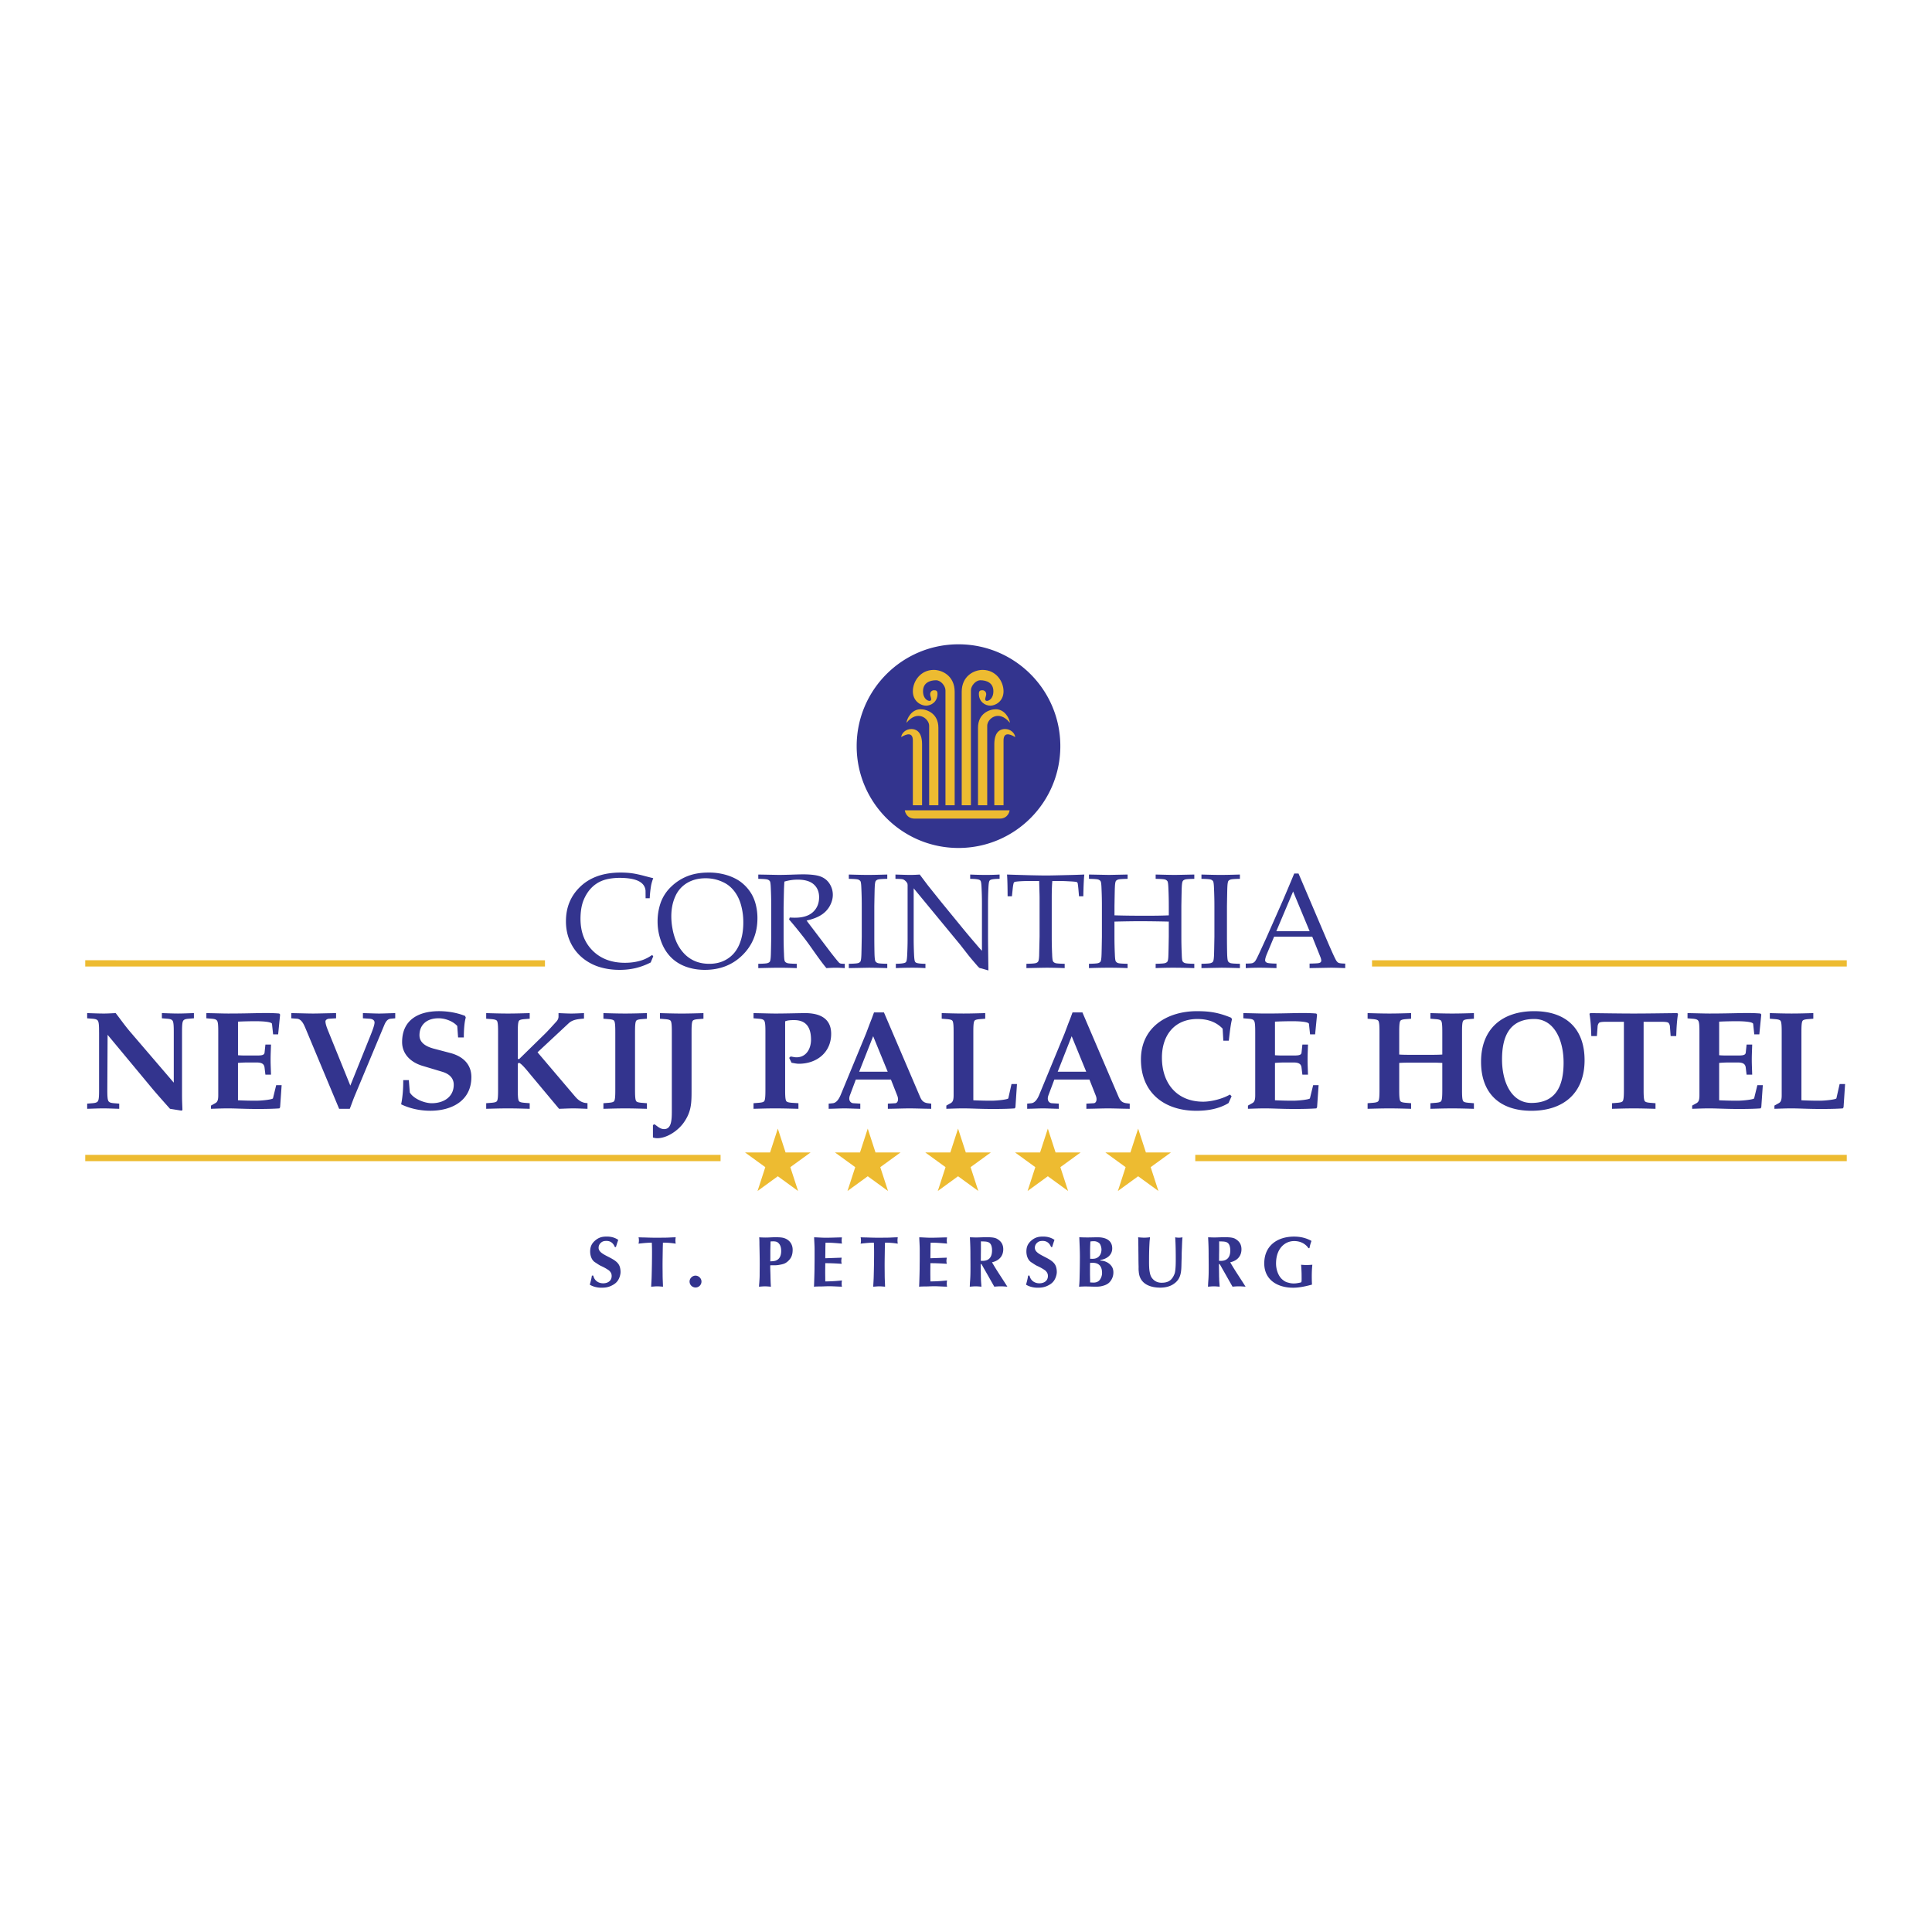 <svg xmlns="http://www.w3.org/2000/svg" width="2500" height="2500" viewBox="0 0 192.756 192.756"><g fill-rule="evenodd" clip-rule="evenodd"><path fill="#fff" d="M0 0h192.756v192.756H0V0z"/><path d="M65.174 95.414l-.256.612a6.844 6.844 0 0 1-1.507.562 6.965 6.965 0 0 1-1.604.175c-.68 0-1.312-.086-1.895-.256a4.914 4.914 0 0 1-1.53-.733 4.543 4.543 0 0 1-1.068-1.067 4.654 4.654 0 0 1-.632-1.284 5.057 5.057 0 0 1-.217-1.52c0-1.397.488-2.554 1.463-3.472.977-.917 2.308-1.376 3.997-1.376.399 0 .769.023 1.109.069.34.046.754.134 1.243.264.489.129.789.205.898.226a4.339 4.339 0 0 0-.211.71 10.34 10.34 0 0 0-.141 1.295h-.411l-.006-.77c-.044-.426-.283-.743-.715-.952-.433-.208-1.066-.313-1.901-.313-.624.009-1.154.089-1.589.239a3.055 3.055 0 0 0-1.149.714c-.332.326-.604.738-.814 1.238s-.318 1.128-.322 1.883c0 1.323.405 2.387 1.217 3.192.811.806 1.883 1.208 3.217 1.208.6 0 1.157-.082 1.67-.248.35-.112.699-.291 1.046-.534l.108.138zm2.199-5.979a2.903 2.903 0 0 1 1.187-1.346c.525-.31 1.137-.465 1.833-.465.482 0 .931.075 1.347.223.417.149.754.331 1.016.547.261.216.486.469.673.76.189.291.34.615.454.973a6.37 6.37 0 0 1 .277 1.919c0 .812-.128 1.529-.385 2.151-.257.623-.646 1.105-1.167 1.447-.521.344-1.135.515-1.84.515-.508 0-.972-.084-1.39-.252a3.262 3.262 0 0 1-1.137-.786 4.142 4.142 0 0 1-.825-1.32 5.91 5.91 0 0 1-.314-1.107 6.627 6.627 0 0 1-.125-1.264c-.001-.743.131-1.408.396-1.995zm-1.444 4.398c.214.628.528 1.161.941 1.601.414.44.918.771 1.515.995.596.223 1.24.334 1.929.334 1.514 0 2.769-.49 3.763-1.47s1.492-2.208 1.492-3.682a5.4 5.4 0 0 0-.149-1.293 4.186 4.186 0 0 0-.397-1.051 4.136 4.136 0 0 0-.899-1.099c-.379-.335-.865-.604-1.458-.808a6.07 6.07 0 0 0-1.976-.305c-.786 0-1.484.119-2.094.357a4.914 4.914 0 0 0-1.64 1.06 4.112 4.112 0 0 0-1.037 1.583 5.668 5.668 0 0 0-.312 1.917 5.67 5.67 0 0 0 .322 1.861zm9.725-6.151v-.43l.782.014 1.263.025c.249 0 .638-.008 1.163-.023a67.405 67.405 0 0 1 1.191-.035c.837 0 1.447.074 1.831.223.383.149.681.392.891.727.21.335.316.7.316 1.095 0 .368-.1.733-.297 1.098a2.477 2.477 0 0 1-.858.907c-.374.241-.862.428-1.462.559.109.153.367.494.773 1.024l1.653 2.181c.474.607.751.945.831 1.014a.34.34 0 0 0 .119.064c.065.022.21.034.434.034v.431a11.444 11.444 0 0 0-.875-.039c-.26 0-.578.013-.956.039-.285-.329-.761-.972-1.43-1.927-.372-.53-.7-.973-.984-1.328-.46-.587-.897-1.12-1.313-1.598l.066-.196c.226.013.397.019.516.019.792 0 1.391-.187 1.8-.562.409-.375.614-.87.614-1.484 0-.536-.178-.961-.531-1.277-.355-.317-.89-.475-1.607-.475-.451 0-.893.065-1.326.196a23.21 23.21 0 0 0-.036.662c-.004.062-.019.698-.042 1.908v2.911c0 .594.013 1.173.039 1.737.009.415.038.662.088.74.05.08.132.137.245.174.112.037.426.061.939.069v.431a41.355 41.355 0 0 0-1.715-.039c-.42 0-1.128.013-2.121.039v-.431c.505-.009.813-.032.924-.069.112-.037.189-.088.231-.153.051-.088.083-.3.096-.636.007-.092.02-.712.039-1.861v-3.036c0-.594-.013-1.175-.039-1.743-.013-.415-.044-.662-.093-.738s-.127-.133-.236-.17-.416-.062-.923-.071zm12.869 8.475v.431a83.068 83.068 0 0 0-1.823-.039l-2.013.039v-.431c.505-.009.813-.032.925-.069a.427.427 0 0 0 .231-.153c.051-.088.083-.3.096-.636.007-.092.02-.712.039-1.861v-3.036c0-.594-.013-1.175-.039-1.743-.013-.415-.043-.662-.092-.738-.05-.076-.128-.133-.237-.17s-.417-.06-.923-.069v-.43c.83.025 1.469.039 1.922.039.434 0 1.072-.014 1.914-.039v.43c-.51.009-.819.032-.929.069a.423.423 0 0 0-.227.154c-.052.087-.083.299-.096.636-.007.087-.021.707-.04 1.861v3.036c0 .594.006 1.173.019 1.736.014.415.044.662.095.74.049.08.13.137.24.174.11.037.423.06.938.069zm.855.431v-.431c.461-.005.766-.04.911-.104a.245.245 0 0 0 .132-.125c.044-.087.074-.316.092-.687.025-.576.039-1.073.039-1.492v-5.333a.964.964 0 0 0-.025-.281.946.946 0 0 0-.236-.282.551.551 0 0 0-.271-.134c-.102-.02-.328-.032-.681-.036v-.43c.759.025 1.237.039 1.433.039.331 0 .661-.014.989-.039l.808 1.074 1.337 1.671 1.952 2.385a79.152 79.152 0 0 0 1.506 1.795c.24.289.441.517.605.682v-4.779c0-.427-.012-.928-.039-1.503-.016-.362-.045-.587-.086-.674a.269.269 0 0 0-.139-.124c-.146-.062-.449-.094-.91-.098v-.43c.517.025 1.042.039 1.574.039.5 0 .955-.014 1.361-.039v.43c-.451.004-.75.038-.893.098a.242.242 0 0 0-.131.132c-.043.083-.074.312-.092.688a35.406 35.406 0 0 0-.039 1.489v3.157c0 .638.014 1.831.039 3.576l-.688-.2-.16-.033a.232.232 0 0 1-.072-.04 2.56 2.56 0 0 1-.25-.266 34.922 34.922 0 0 1-.798-.944l-.845-1.083-4.643-5.629v5.088c0 .434.012.944.038 1.533.018.368.047.593.087.677a.27.27 0 0 0 .139.133c.146.062.449.095.91.1v.431a19.384 19.384 0 0 0-1.286-.039c-.51-.001-1.068.012-1.668.038zm11.581-7.164h-.43c-.004-1.045-.023-1.77-.059-2.172.479.018 1.23.042 2.254.07.83.019 1.383.027 1.66.027.299 0 .992-.014 2.076-.042a70.311 70.311 0 0 0 1.721-.055c-.049.49-.08 1.214-.098 2.172h-.43l-.053-.629a9.094 9.094 0 0 0-.074-.648.208.208 0 0 0-.057-.112.27.27 0 0 0-.109-.052 7.95 7.95 0 0 0-.662-.052c-.379-.022-.68-.033-.9-.033h-.807c-.041.42-.059.986-.059 1.699v3.838c0 .595.012 1.174.039 1.738.012.415.043.663.092.741.049.079.127.137.236.174s.418.061.924.069v.431a58.295 58.295 0 0 0-1.768-.039c-.17 0-.854.013-2.049.039v-.431c.516-.009.828-.032.941-.069.111-.037.188-.088.227-.153.057-.088.092-.301.104-.637 0-.092.014-.713.041-1.863V89.61c0-.184-.004-.385-.012-.603l-.029-1.109h-.975c-.562 0-1.008.022-1.34.065-.105.014-.172.042-.203.086-.047.073-.092.312-.131.713l-.07.662zm7.687-1.742v-.43l2.006.039 1.85-.039v.43c-.518.009-.832.032-.943.069-.111.038-.188.089-.23.155-.053.087-.086.3-.098.637-.008.087-.02.71-.039 1.867v.913c.859.027 1.908.04 3.146.04.947 0 1.707-.013 2.273-.04v-.913a37 37 0 0 0-.039-1.749c-.014-.416-.045-.662-.094-.739a.438.438 0 0 0-.24-.171c-.109-.037-.422-.06-.938-.069v-.43c.941.025 1.588.039 1.938.039.133 0 .771-.014 1.918-.039v.43c-.506.009-.812.032-.924.069s-.188.089-.225.154c-.057.087-.09.299-.104.636-.008.087-.02.707-.039 1.861v3.036c0 .594.012 1.173.039 1.736.008.415.037.662.086.74.049.08.131.137.242.174s.418.061.924.069v.431a70.17 70.17 0 0 0-2.074-.039c-.574 0-1.168.013-1.781.039v-.431c.518-.009.832-.032.943-.069.109-.037.188-.088.23-.153.057-.087.09-.299.098-.635.006-.092.02-.711.039-1.858v-1.493a142.119 142.119 0 0 0-2.785-.039c-.691 0-1.57.013-2.635.039v1.493c0 .593.012 1.171.039 1.733.012.415.043.662.094.74a.426.426 0 0 0 .24.173c.109.037.422.061.938.069v.431a41.393 41.393 0 0 0-1.822-.039c-.684 0-1.359.013-2.033.039v-.431c.506-.009.814-.032.926-.069s.188-.088.23-.153c.051-.088.084-.3.096-.636.008-.092.02-.712.039-1.861v-3.036c0-.594-.012-1.175-.039-1.743-.012-.415-.043-.662-.092-.738s-.127-.133-.236-.17-.416-.06-.924-.069zm15.059 8.475v.431a82.896 82.896 0 0 0-1.822-.039l-2.014.039v-.431c.506-.009.814-.032.926-.069s.188-.088.23-.153c.053-.088.084-.3.098-.636.006-.092.02-.712.039-1.861v-3.036c0-.594-.014-1.175-.039-1.743-.014-.415-.045-.662-.094-.738s-.127-.133-.236-.17-.416-.06-.924-.069v-.43c.83.025 1.471.039 1.922.039.434 0 1.072-.014 1.914-.039v.43c-.508.009-.818.032-.928.069s-.186.089-.229.154c-.051.087-.082.299-.096.636-.006.087-.02.707-.039 1.861v3.036c0 .594.006 1.173.02 1.736.014.415.045.662.094.74.051.08.131.137.24.174.112.037.424.06.938.069zm5.309-7.214l1.648 3.965h-3.324l1.676-3.965zm-3.326 7.606c.369 0 .924.013 1.666.039v-.45c-.408-.005-.693-.024-.855-.06a.383.383 0 0 1-.223-.119.217.217 0 0 1-.053-.151c0-.14.062-.361.189-.664l.705-1.688h3.807l.807 2.011c.061.153.092.278.092.375 0 .062-.02.112-.057.154-.037.041-.107.073-.213.096-.105.021-.404.037-.895.046v.45l2.119-.039c.271 0 .75.013 1.436.039v-.45c-.348-.005-.57-.03-.668-.079-.1-.048-.191-.148-.273-.302-.148-.272-.451-.942-.908-2.012l-2.809-6.591h-.432a195.809 195.809 0 0 1-1.148 2.721l-1.639 3.707c-.49 1.069-.773 1.685-.854 1.846-.135.285-.238.461-.311.53-.072.067-.15.113-.236.138s-.301.038-.646.043v.45c.506-.027.971-.04 1.399-.04zM9.883 103.006c0-.587-.014-.963-.098-1.131-.069-.141-.209-.21-.572-.237l-.517-.042v-.517c.559.014 1.117.042 1.676.042.391 0 .781-.028 1.172-.042.475.614.935 1.27 1.438 1.857l4.355 5.08v-5.011c0-.587-.014-.963-.097-1.131-.07-.141-.21-.21-.572-.237l-.517-.042v-.517c.53.014 1.075.042 1.605.042s1.062-.028 1.591-.042v.517l-.516.042c-.363.027-.503.097-.572.237-.084.168-.098.544-.098 1.131v6.337c0 .488.028.99.042 1.409l-.098.057-1.145-.183c-.572-.642-1.158-1.298-1.703-1.939l-4.522-5.443-.028 5.457c0 .587.014.963.098 1.131.069.14.209.209.572.237l.517.042v.516c-.531-.014-1.061-.041-1.592-.041-.53 0-1.075.027-1.605.041v-.516l.517-.042c.363-.028.503-.098.572-.237.084-.168.098-.544.098-1.131v-5.694h-.001zm13.861 2.275c.321.027.628.027.935.027h.921c.489 0 .768-.027.796-.293l.084-.796h.559c-.015.503-.042.991-.042 1.493 0 .503.028 1.006.042 1.509h-.559l-.084-.699c-.042-.391-.307-.517-.796-.517h-.921c-.307 0-.614.015-.935.043v3.726c.586.029 1.187.043 1.786.043.642 0 1.676-.125 1.704-.237l.321-1.312h.544l-.153 2.205-.071.111c-.907.07-2.525.07-3.434.041-.572-.014-1.144-.041-1.716-.041-.586 0-1.159.027-1.675.041v-.32l.447-.251c.223-.126.279-.362.279-.796v-6.253c0-.587-.014-.963-.097-1.131-.07-.141-.209-.21-.572-.237l-.517-.042v-.517c.922.014 1.633.042 2.178.042 1.312 0 2.261-.028 3.056-.042.782-.014 1.397-.014 2.039.042l.084.097-.196 1.983h-.502l-.112-1.047c-.028-.21-.963-.266-1.605-.266-.6 0-1.2.014-1.786.042v3.352h-.002zm11.208 3.029l1.982-4.928c.237-.586.434-1.116.434-1.367 0-.252-.238-.363-.517-.377l-.643-.042v-.517c.684.014 1.214.042 1.62.042.404 0 .921-.028 1.605-.042v.517l-.447.042c-.307.027-.488.251-.655.656l-2.903 6.951c-.196.461-.349.921-.531 1.381h-1.061l-3.336-7.984c-.167-.39-.391-.963-.865-1.004l-.572-.042v-.517c.921.014 1.634.042 2.178.042s1.243-.028 2.29-.042v.517l-.698.042c-.21.014-.362.139-.362.265 0 .279.167.698.292 1.005l2.189 5.402zm5.837-.545l.098 1.229c.377.642 1.466 1.074 2.192 1.074 1.186 0 2.191-.628 2.191-1.843 0-.6-.363-1.061-1.159-1.298l-1.954-.586c-1.173-.35-2.038-1.173-2.038-2.373 0-2.234 1.661-3.085 3.685-3.085.866 0 1.788.153 2.597.475l.07.168c-.14.446-.195 1.256-.195 1.981h-.572l-.084-1.145c-.419-.475-1.201-.768-1.856-.768-1.298 0-1.913.753-1.913 1.689 0 .628.447 1.089 1.479 1.354l1.591.419c1.284.334 2.108 1.145 2.108 2.4 0 2.373-1.968 3.364-4.09 3.364-1.005 0-2.024-.21-2.917-.642.168-.824.21-1.619.21-2.416h.557v.003zm8.905-4.759c0-.587-.014-.963-.097-1.131-.057-.112-.21-.167-.572-.196l-.517-.041v-.559c.572.014 1.339.042 2.177.042.824 0 1.592-.028 2.164-.042v.559l-.517.041c-.363.029-.516.084-.572.196-.084.168-.098.544-.098 1.131v2.582c0 .056.056.083.126.083l2.624-2.568c.335-.334.768-.823 1.089-1.172.154-.168.223-.335.223-.503v-.349c.419.014.852.042 1.27.042.419 0 .852-.028 1.271-.042v.545c-.587.055-1.117.084-1.536.475l-3.099 2.889 3.713 4.369c.293.35.67.698 1.271.698v.571c-.475-.014-.936-.041-1.41-.041-.475 0-.95.027-1.424.041l-2.904-3.475c-.32-.391-.795-.978-1.06-1.103-.112-.015-.154.069-.154.125v2.526c0 .587.014.963.098 1.131.056.111.209.167.572.196l.517.041v.558c-.572-.014-1.34-.041-2.164-.041-.837 0-1.605.027-2.177.041v-.558l.517-.041c.362-.029.516-.085.572-.196.083-.168.097-.544.097-1.131v-5.693zm13.663 5.694c0 .587.015.963.098 1.131.056.111.209.167.572.196l.517.041v.558c-.572-.014-1.34-.041-2.164-.041-.837 0-1.605.027-2.177.041v-.558l.516-.041c.364-.029.516-.085.572-.196.084-.168.098-.544.098-1.131v-5.694c0-.587-.014-.963-.098-1.131-.056-.112-.208-.167-.572-.196l-.516-.041v-.559c.572.014 1.34.042 2.177.042.824 0 1.591-.028 2.164-.042v.559l-.517.041c-.363.029-.516.084-.572.196-.083.168-.098.544-.098 1.131v5.694zm5.64-.027c0 1.325.014 2.219-.796 3.351-.558.781-1.647 1.535-2.625 1.535-.153 0-.292-.028-.432-.07v-1.242l.154-.084c.293.209.572.489.963.489.726 0 .768-.895.768-1.815v-7.83c0-.587-.014-.963-.098-1.131-.056-.112-.209-.167-.572-.196l-.517-.041v-.559c.573.014 1.34.042 2.178.042.823 0 1.592-.028 2.164-.042v.559l-.517.041c-.362.029-.516.084-.572.196-.084.168-.098.544-.098 1.131v5.666zm7.37-5.667c0-.587-.014-.963-.098-1.131-.07-.141-.209-.21-.572-.237l-.517-.042v-.517c.921.014 1.633.042 2.177.042.949 0 1.884-.028 2.833-.042 1.424-.027 2.736.404 2.736 2.066 0 1.856-1.438 2.986-3.224 2.986-.251 0-.517-.069-.726-.098l-.238-.488.14-.14c.195.027.391.083.587.083.991 0 1.451-.879 1.451-1.758 0-1.145-.418-1.955-1.688-1.955-.293 0-.67.015-.894.126v6.798c0 .587.014.963.098 1.131.055.111.209.167.572.196l.656.041v.558c-.712-.014-1.48-.041-2.303-.041-.838 0-1.605.027-2.177.041v-.558l.517-.041c.362-.029.516-.085.572-.196.083-.168.098-.544.098-1.131v-5.693zm9.018 4.703l-.586 1.564c-.195.53.084.781.335.795l.698.042v.516c-.67-.014-1.173-.041-1.577-.041-.405 0-.908.027-1.578.041v-.516l.42-.042c.362-.041.613-.433.781-.837l2.527-6.114.363-.963.223-.572.209-.572h.992l3.614 8.444c.154.35.335.559.769.614l.335.042v.516c-.936-.014-1.62-.041-2.164-.041s-1.243.027-2.164.041v-.516l.74-.042c.224-.014.376-.321.195-.768l-.628-1.592h-3.504v.001zm.335-.781h2.848l-1.452-3.546-1.396 3.546zm11.389 2.846a36.35 36.35 0 0 0 1.787.043c.643 0 1.676-.125 1.703-.237l.32-1.424h.545l-.154 2.317-.068.111c-.908.07-2.527.07-3.436.041-.57-.014-1.143-.041-1.715-.041-.587 0-1.159.027-1.675.041v-.32l.447-.251c.224-.126.279-.362.279-.796v-6.253c0-.587-.014-.963-.098-1.131-.056-.112-.209-.167-.572-.196l-.517-.041v-.559c.573.014 1.34.042 2.178.042.824 0 1.59-.028 2.164-.042v.559l-.518.041c-.363.029-.516.084-.572.196-.084.168-.098.544-.098 1.131v6.769zm8.082-2.065l-.586 1.564c-.195.53.084.781.334.795l.699.042v.516c-.67-.014-1.174-.041-1.578-.041s-.906.027-1.576.041v-.516l.418-.042c.363-.041.615-.433.781-.837l2.527-6.114.361-.963.225-.572.209-.572h.99l3.617 8.444c.152.35.334.559.768.614l.334.042v.516c-.934-.014-1.619-.041-2.164-.041s-1.242.027-2.162.041v-.516l.738-.042c.225-.014.377-.321.197-.768l-.629-1.592h-3.503v.001zm.336-.781h2.848l-1.453-3.546-1.395 3.546zm17.043 3.127c-.963.586-2.094.768-3.211.768-3.182 0-5.527-1.786-5.527-5.123 0-3.21 2.609-4.815 5.584-4.815 1.145 0 2.078.098 3.42.656l.082.153c-.139.502-.25 1.535-.32 2.136h-.545l-.07-1.2c-.682-.712-1.562-.964-2.512-.964-2.316 0-3.545 1.647-3.545 3.854 0 2.555 1.48 4.396 4.117 4.396.824 0 1.955-.293 2.666-.712l.168.167-.307.684zm4.635-4.774c.32.027.627.027.934.027h.922c.488 0 .768-.027.795-.293l.084-.796h.559c-.014.503-.041.991-.041 1.493 0 .503.027 1.006.041 1.509h-.559l-.084-.699c-.041-.391-.307-.517-.795-.517h-.922c-.307 0-.613.015-.934.043v3.726c.586.029 1.186.043 1.785.043.643 0 1.676-.125 1.703-.237l.322-1.312h.543l-.152 2.205-.07.111c-.908.07-2.527.07-3.434.041-.572-.014-1.145-.041-1.717-.041-.586 0-1.158.027-1.676.041v-.32l.447-.251c.223-.126.279-.362.279-.796v-6.253c0-.587-.014-.963-.098-1.131-.07-.141-.209-.21-.572-.237l-.516-.042v-.517c.92.014 1.631.042 2.176.042 1.312 0 2.262-.028 3.057-.042.783-.014 1.396-.014 2.039.042l.084.097-.195 1.983h-.504l-.111-1.047c-.027-.21-.963-.266-1.605-.266-.6 0-1.199.014-1.785.042v3.352zm12.395-.07c.209.015.475.028 1.131.028h2.037c.656 0 .922-.014 1.131-.028v-2.205c0-.587-.014-.963-.098-1.131-.057-.112-.209-.167-.572-.196l-.516-.041v-.559c.572.014 1.34.042 2.178.042.822 0 1.59-.028 2.162-.042v.559l-.516.041c-.363.029-.516.084-.572.196-.084.168-.098.544-.098 1.131v5.694c0 .587.014.963.098 1.131.057.111.209.167.572.196l.516.041v.558c-.572-.014-1.34-.041-2.162-.041-.838 0-1.605.027-2.178.041v-.558l.516-.041c.363-.029.516-.085.572-.196.084-.168.098-.544.098-1.131v-2.651a14.944 14.944 0 0 0-1.131-.028h-2.037c-.656 0-.922.014-1.131.028v2.651c0 .587.014.963.098 1.131.057.111.209.167.572.196l.516.041v.558c-.572-.014-1.34-.041-2.162-.041-.838 0-1.605.027-2.178.041v-.558l.516-.041c.363-.029.516-.085.572-.196.084-.168.098-.544.098-1.131v-5.694c0-.587-.014-.963-.098-1.131-.057-.112-.209-.167-.572-.196l-.516-.041v-.559c.572.014 1.34.042 2.178.042.822 0 1.59-.028 2.162-.042v.559l-.516.041c-.363.029-.516.084-.572.196-.084.168-.098.544-.098 1.131v2.205zm18.494.558c0 3.295-2.107 5.054-5.305 5.054-3.125 0-5.023-1.703-5.023-4.886 0-3.295 2.107-5.053 5.303-5.053 3.126 0 5.025 1.703 5.025 4.885zm-8.235-.07c0 2.303.963 4.341 2.93 4.341 2.598 0 3.211-1.926 3.211-4.02 0-2.303-.963-4.355-2.932-4.355-2.595 0-3.209 1.94-3.209 4.034zm14.125 3.001c0 .587.016.963.098 1.131.057.111.209.167.572.196l.516.041v.558c-.572-.014-1.338-.041-2.162-.041-.838 0-1.605.027-2.178.041v-.558l.516-.041c.363-.029.518-.085.572-.196.084-.168.1-.544.1-1.131v-6.756h-1.635c-.375 0-.768 0-.865.125a.638.638 0 0 0-.125.336l-.07.963h-.559c-.027-.907-.068-1.549-.182-2.219l.084-.07c1.467.014 2.918.042 4.328.042 1.424 0 2.875-.028 4.34-.042l.084.07c-.111.67-.152 1.312-.18 2.219h-.559l-.07-.963a.621.621 0 0 0-.127-.336c-.098-.125-.486-.125-.865-.125h-1.633v6.756zm7.537-3.419c.322.027.629.027.936.027h.922c.488 0 .768-.027.795-.293l.084-.796h.559c-.014.503-.041.991-.041 1.493 0 .503.027 1.006.041 1.509h-.559l-.084-.699c-.041-.391-.307-.517-.795-.517h-.922c-.307 0-.613.015-.936.043v3.726a36.41 36.41 0 0 0 1.787.043c.643 0 1.676-.125 1.703-.237l.32-1.312h.545l-.152 2.205-.07.111c-.908.07-2.525.07-3.434.041-.572-.014-1.145-.041-1.717-.041-.588 0-1.16.027-1.676.041v-.32l.447-.251c.223-.126.279-.362.279-.796v-6.253c0-.587-.014-.963-.098-1.131-.07-.141-.211-.21-.572-.237l-.518-.042v-.517c.922.014 1.635.042 2.178.042 1.312 0 2.262-.028 3.057-.042.783-.014 1.396-.014 2.039.042l.084.097-.195 1.983h-.504l-.111-1.047c-.027-.21-.963-.266-1.605-.266-.6 0-1.199.014-1.787.042v3.352zm8.209 4.493a36.29 36.29 0 0 0 1.787.043c.641 0 1.674-.125 1.701-.237l.322-1.424h.545l-.154 2.317-.07.111c-.906.07-2.527.07-3.434.041-.572-.014-1.145-.041-1.717-.041-.586 0-1.158.027-1.676.041v-.32l.447-.251c.223-.126.279-.362.279-.796v-6.253c0-.587-.014-.963-.098-1.131-.057-.112-.209-.167-.572-.196l-.516-.041v-.559c.572.014 1.34.042 2.176.042.824 0 1.592-.028 2.164-.042v.559l-.516.041c-.363.029-.518.084-.572.196-.084.168-.098.544-.098 1.131v6.769h.002zM61.343 124.419c-.144-.374-.417-.612-.828-.612-.238 0-.396.029-.577.194a.65.65 0 0 0-.215.497c0 .764 1.7.93 2.067 1.772.087.187.123.439.123.641 0 .216-.079.49-.173.678-.166.346-.425.539-.764.698-.325.151-.62.188-.973.188-.396 0-.821-.094-1.16-.303.087-.303.167-.599.21-.908h.137c.108.49.497.771.994.771.446 0 .842-.238.842-.728 0-.245-.094-.39-.267-.555a4.797 4.797 0 0 0-.807-.453c-.201-.095-.389-.238-.575-.354-.354-.217-.497-.685-.497-1.08 0-.498.165-.829.547-1.139.354-.281.669-.354 1.117-.354.381 0 .742.08 1.073.288.022.022.043.029.065.051-.086.231-.158.468-.23.706h-.109v.002zm4.782.087c-.007.598-.021 1.195-.021 1.794 0 .302.007.611.007.921 0 .382.029.771.036 1.152-.195-.015-.396-.035-.591-.035s-.396.028-.59.035c.014-.338.043-.684.05-1.022.021-.814.036-1.627.036-2.441 0-.31-.007-.62-.021-.93-.208 0-.417.015-.626.029-.23.021-.468.043-.699.072a1.37 1.37 0 0 0 .021-.548c-.007-.028-.007-.064-.021-.087.18.008.36.015.54.015.439.015.872.028 1.311.028.246 0 .497-.007.742-.007.375 0 .742-.036 1.117-.036a1.9 1.9 0 0 0-.029.289c0 .115.007.23.029.346a7.727 7.727 0 0 0-1.275-.102l-.016.527zm2.673 3.356c0-.316.274-.591.59-.591.317 0 .599.267.599.591a.592.592 0 0 1-.599.591.598.598 0 0 1-.59-.591zm7.62-4.393c.303 0 .605-.029.908-.029.245 0 .54 0 .777.05.591.13.98.584.98 1.197 0 .417-.087.755-.382 1.058-.325.339-.569.382-1.009.461-.273.051-.569.022-.843.036-.007.339.015.67.021 1.001.008.382.015.757.044 1.131-.202-.015-.397-.035-.599-.035-.194 0-.396.021-.59.035.007-.129.014-.251.029-.382.015-.259.036-.525.036-.785 0-.367.007-.727.007-1.094 0-.642-.014-1.282-.029-1.932 0-.244 0-.489-.022-.734.225.014.449.022.672.022zm.439 1.253v.605c0 .172 0 .346-.007.518.159-.007.324-.014.476-.05.468-.13.612-.54.612-.979 0-.317-.064-.635-.324-.843-.194-.158-.504-.122-.734-.115l-.023.864zm4.372-1.276c.382.008.764.043 1.146.043.541 0 1.088-.028 1.628-.035a1.668 1.668 0 0 0-.015.533c.008.028.008.058.015.086-.548-.043-1.095-.101-1.643-.086-.007.252-.014.496-.014.749 0 .267-.008.533-.008.8l1.635-.058c-.015.115-.036.223-.036.338 0 .095.021.181.036.274-.425-.029-.85-.051-1.282-.059-.115 0-.238-.007-.353-.007 0 .302-.008.612-.008.915 0 .302.008.605.008.907.556 0 1.109-.036 1.664-.094a1.67 1.67 0 0 0-.015.533c.008.029.008.058.015.086-.432-.007-.871-.043-1.304-.043-.281 0-.569.022-.85.022-.216 0-.426.006-.642.021.015-.136.015-.273.021-.41.015-.446.029-.894.036-1.347 0-.36.008-.728.008-1.095v-.843c0-.375-.029-.764-.044-1.138v-.092h.002zm7.052 1.06c-.007.598-.021 1.195-.021 1.794 0 .302.007.611.007.921 0 .382.029.771.037 1.152-.194-.015-.396-.035-.591-.035s-.396.028-.591.035c.014-.338.043-.684.05-1.022.022-.814.037-1.627.037-2.441 0-.31-.008-.62-.022-.93-.209 0-.418.015-.627.029-.23.021-.468.043-.698.072.05-.18.043-.368.022-.548-.008-.028-.008-.064-.022-.087.18.008.359.015.541.015.439.015.872.028 1.311.028.245 0 .497-.007.742-.007.374 0 .742-.036 1.116-.036a1.9 1.9 0 0 0-.029.289c0 .115.008.23.029.346a7.719 7.719 0 0 0-1.275-.102l-.016.527zm3.436-1.06c.382.008.763.043 1.145.043.54 0 1.087-.028 1.628-.035a1.668 1.668 0 0 0-.015.533c.007.028.007.058.015.086-.548-.043-1.095-.101-1.643-.086-.007.252-.014.496-.014.749 0 .267-.007.533-.007.8l1.635-.058c-.014.115-.036.223-.036.338 0 .095.021.181.036.274-.424-.029-.85-.051-1.282-.059-.116 0-.238-.007-.353-.007 0 .302-.007.612-.007.915 0 .302.007.605.007.907.554 0 1.109-.036 1.664-.094a1.613 1.613 0 0 0-.015.533c.007.029.007.058.015.086-.433-.007-.872-.043-1.304-.043-.28 0-.569.022-.85.022-.216 0-.424.006-.641.021.015-.136.015-.273.022-.41.014-.446.028-.894.035-1.347 0-.36.008-.728.008-1.095v-.843c0-.375-.029-.764-.043-1.138v-.092zm6.424 3.063a5.476 5.476 0 0 0-.209-.368c-.051-.043-.086-.043-.086 0 0 .425.016.857.016 1.282.006.064.006.129.006.193.008.253.035.506.051.757-.195-.015-.389-.035-.584-.035s-.388.021-.583.035l.008-.136c.007-.159.014-.317.028-.477.036-.468.036-.942.036-1.419 0-.431-.007-.871-.007-1.303 0-.533-.021-1.06-.051-1.593l.497.015c.346.008.691-.021 1.037-.021.34 0 .865-.015 1.16.151.418.238.635.562.635 1.052 0 .706-.455 1.152-1.123 1.296.395.691.842 1.354 1.273 2.024l.26.41c-.217-.015-.439-.035-.656-.035-.215 0-.432.015-.648.035l-.836-1.476-.224-.387zm-.274-1.802c0 .188-.006.375-.006.562 0 .172 0 .345-.01.519.75.071 1.125-.289 1.125-1.03 0-.151-.006-.209-.035-.36-.131-.598-.584-.519-1.074-.547v.856zm7-.288c-.143-.374-.416-.612-.826-.612-.238 0-.398.029-.578.194a.653.653 0 0 0-.215.497c0 .764 1.699.93 2.066 1.772.086.187.123.439.123.641 0 .216-.08.49-.174.678-.166.346-.424.539-.764.698-.324.151-.619.188-.971.188-.396 0-.822-.094-1.16-.303.086-.303.164-.599.209-.908h.137c.107.49.496.771.994.771.445 0 .842-.238.842-.728 0-.245-.094-.39-.266-.555a4.918 4.918 0 0 0-.807-.453c-.203-.095-.389-.238-.576-.354-.354-.217-.498-.685-.498-1.08 0-.498.166-.829.547-1.139.354-.281.672-.354 1.117-.354.383 0 .742.08 1.074.288.021.022.043.029.064.051-.088.231-.158.468-.23.706h-.108v.002zm4.92 1.354c.316-.007.656.123.9.324.281.244.396.497.396.864 0 .36-.137.698-.381.965-.232.245-.562.346-.879.411a2.766 2.766 0 0 1-.484.035c-.352 0-.705-.021-1.057-.021-.209 0-.418.014-.627.021.043-.331.051-.662.057-.993a81.78 81.78 0 0 0 .029-1.98c0-.648-.035-1.305-.059-1.96.273.015.549.021.814.021.346 0 .691-.015 1.037-.015.729 0 1.434.267 1.434 1.11 0 .677-.568 1.065-1.182 1.152v.066h.002zm-.67 2.19c.26 0 .498-.094.641-.317.123-.187.195-.41.195-.633 0-.792-.424-1.096-1.195-1.01-.008.347-.008.692-.008 1.038 0 .303.014.604.014.907.117.008.238.015.353.015zm.469-2.558c.223-.187.309-.468.309-.748 0-.174-.086-.512-.223-.627a.799.799 0 0 0-.547-.194c-.115 0-.223.007-.338.028-.016.324-.029.648-.029.973 0 .252.006.497.006.749.302.015.57.022.822-.181zm8.334-.907c-.008.23-.023.469-.023.706 0 .267-.014.533-.02.793-.016.821-.008 1.57-.758 2.088-.389.281-.885.382-1.361.382-.871 0-1.814-.273-2.08-1.21a2.024 2.024 0 0 1-.064-.389c-.023-.158-.016-.332-.016-.497a32.79 32.79 0 0 1-.014-.893c0-.296-.008-.599-.008-.901 0-.273-.008-.554-.008-.827 0-.102-.014-.202-.014-.304.201.015.396.036.598.036.193 0 .389-.014.584-.043a5.28 5.28 0 0 1-.037.353 27.315 27.315 0 0 0-.057 1.687c0 .396-.014.986.051 1.36.064.354.121.576.381.828.23.217.504.311.82.311.67 0 1.031-.245 1.283-.871.129-.317.129-1.139.129-1.492 0-.719-.008-1.447-.057-2.168.123.022.244.036.367.036.121 0 .244-.014.359-.036-.034.345-.041.699-.055 1.051zm3.99 2.011a5.476 5.476 0 0 0-.209-.368c-.051-.043-.086-.043-.086 0 0 .425.014.857.014 1.282.008.064.008.129.008.193.006.253.035.506.049.757-.193-.015-.389-.035-.582-.035-.195 0-.389.021-.584.035l.006-.136c.008-.159.016-.317.029-.477.037-.468.037-.942.037-1.419 0-.431-.008-.871-.008-1.303 0-.533-.021-1.06-.051-1.593l.498.015c.346.008.691-.021 1.037-.021.338 0 .863-.015 1.16.151.416.238.633.562.633 1.052 0 .706-.453 1.152-1.123 1.296.396.691.842 1.354 1.273 2.024l.26.41c-.215-.015-.439-.035-.654-.035-.217 0-.432.015-.648.035l-.836-1.476-.223-.387zm-.273-1.802c0 .188-.008.375-.008.562 0 .172 0 .345-.008.519.75.071 1.125-.289 1.125-1.03 0-.151-.008-.209-.037-.36-.131-.598-.584-.519-1.072-.547v.856zm8.908-.18c-.33-.476-.85-.706-1.418-.706-.592 0-1.088.281-1.42.764-.295.439-.395.965-.395 1.484 0 .555.201 1.231.641 1.598.273.224.396.26.727.34.123.028.252.043.383.043.18 0 .309-.015.482-.051.049-.008.258-.043.295-.079.008-.007.008-.064.014-.072.016-.181.008-.367.008-.547 0-.375-.021-.742-.051-1.117.182.015.361.029.541.029.193 0 .389-.015.582-.029-.043.39-.057.785-.057 1.175 0 .266.008.54.021.806-.611.166-1.254.311-1.887.311-1.52 0-2.875-.757-2.875-2.428 0-1.771 1.312-2.673 2.975-2.673.621 0 1.197.13 1.736.433-.086.23-.158.476-.201.721h-.101v-.002zM85.47 74.442c0-5.611 4.548-10.16 10.159-10.16 5.611 0 10.16 4.549 10.16 10.16s-4.549 10.16-10.16 10.16-10.159-4.549-10.159-10.16z" fill="#33348e"/><path d="M91.075 80.341h.92v-6.085c0-1.39-.732-1.522-1.07-1.522-.563 0-.977.414-1.014.808.582-.356 1.164-.488 1.164.338v6.461zm1.627 0h.92v-7.738c0-1.39-1.101-1.84-1.777-1.84-.92 0-1.371.958-1.408 1.353 1.126-1.372 2.265-.395 2.265.291v7.934zm1.626 0h.92V69.024c0-1.596-1.243-2.188-2.088-2.188-1.315 0-2.084 1.127-2.084 2.132s.808 1.437 1.314 1.437c.508 0 1.146-.375 1.146-1.184 0-.319-.151-.356-.357-.356s-.375.169-.375.395.225.582 0 .657c-.182.061-.713-.15-.713-.958 0-.807.638-1.089 1.295-1.089.489 0 .943.573.943 1.005v11.466h-.001zm5.795 0h-.92v-6.085c0-1.39.732-1.522 1.07-1.522.562 0 .977.414 1.014.808-.582-.356-1.164-.488-1.164.338v6.461zm-1.627 0h-.92v-7.738c0-1.39 1.1-1.84 1.775-1.84.922 0 1.371.958 1.41 1.353-1.127-1.372-2.266-.395-2.266.291v7.934h.001zm-1.627 0h-.919V69.024c0-1.596 1.244-2.188 2.089-2.188 1.312 0 2.084 1.127 2.084 2.132s-.809 1.437-1.314 1.437c-.508 0-1.146-.375-1.146-1.184 0-.319.15-.356.357-.356.205 0 .375.169.375.395s-.227.582 0 .657c.182.061.715-.15.715-.958 0-.807-.641-1.089-1.297-1.089-.488 0-.944.573-.944 1.005v11.466zm-5.594 1.333c-.913 0-1.002-.827-1.002-.827h10.456s-.088.827-1.002.827h-8.452zm-13.672 30.928l.772 2.377h2.499l-2.022 1.469.773 2.377-2.022-1.469-2.021 1.469.772-2.377-2.021-1.468 2.499-.001.771-2.377zm26.94 0l.771 2.377h2.5l-2.021 1.469.771 2.377-2.021-1.469-2.021 1.469.771-2.377-2.021-1.468 2.498-.001.773-2.377zm9.01 0l.773 2.377h2.498l-2.021 1.469.771 2.377-2.021-1.469-2.021 1.469.771-2.377-2.02-1.468 2.498-.001.772-2.377zm-26.977 0l.772 2.377h2.499l-2.021 1.469.772 2.377-2.022-1.469-2.021 1.469.772-2.377-2.022-1.468 2.499-.001.772-2.377zm9.01 0l.772 2.377h2.499l-2.022 1.469.772 2.377-2.021-1.469-2.021 1.469.772-2.377-2.021-1.468 2.499-.001.771-2.377zm-87.082 3.247h63.388v-.626H8.504v.626zm110.748 0h65v-.626h-65v.626zm17.635-19.418h47.365v-.626h-47.365v.626zm-128.383 0h45.867v-.626H8.504v.626z" fill="#edbb31"/></g></svg>